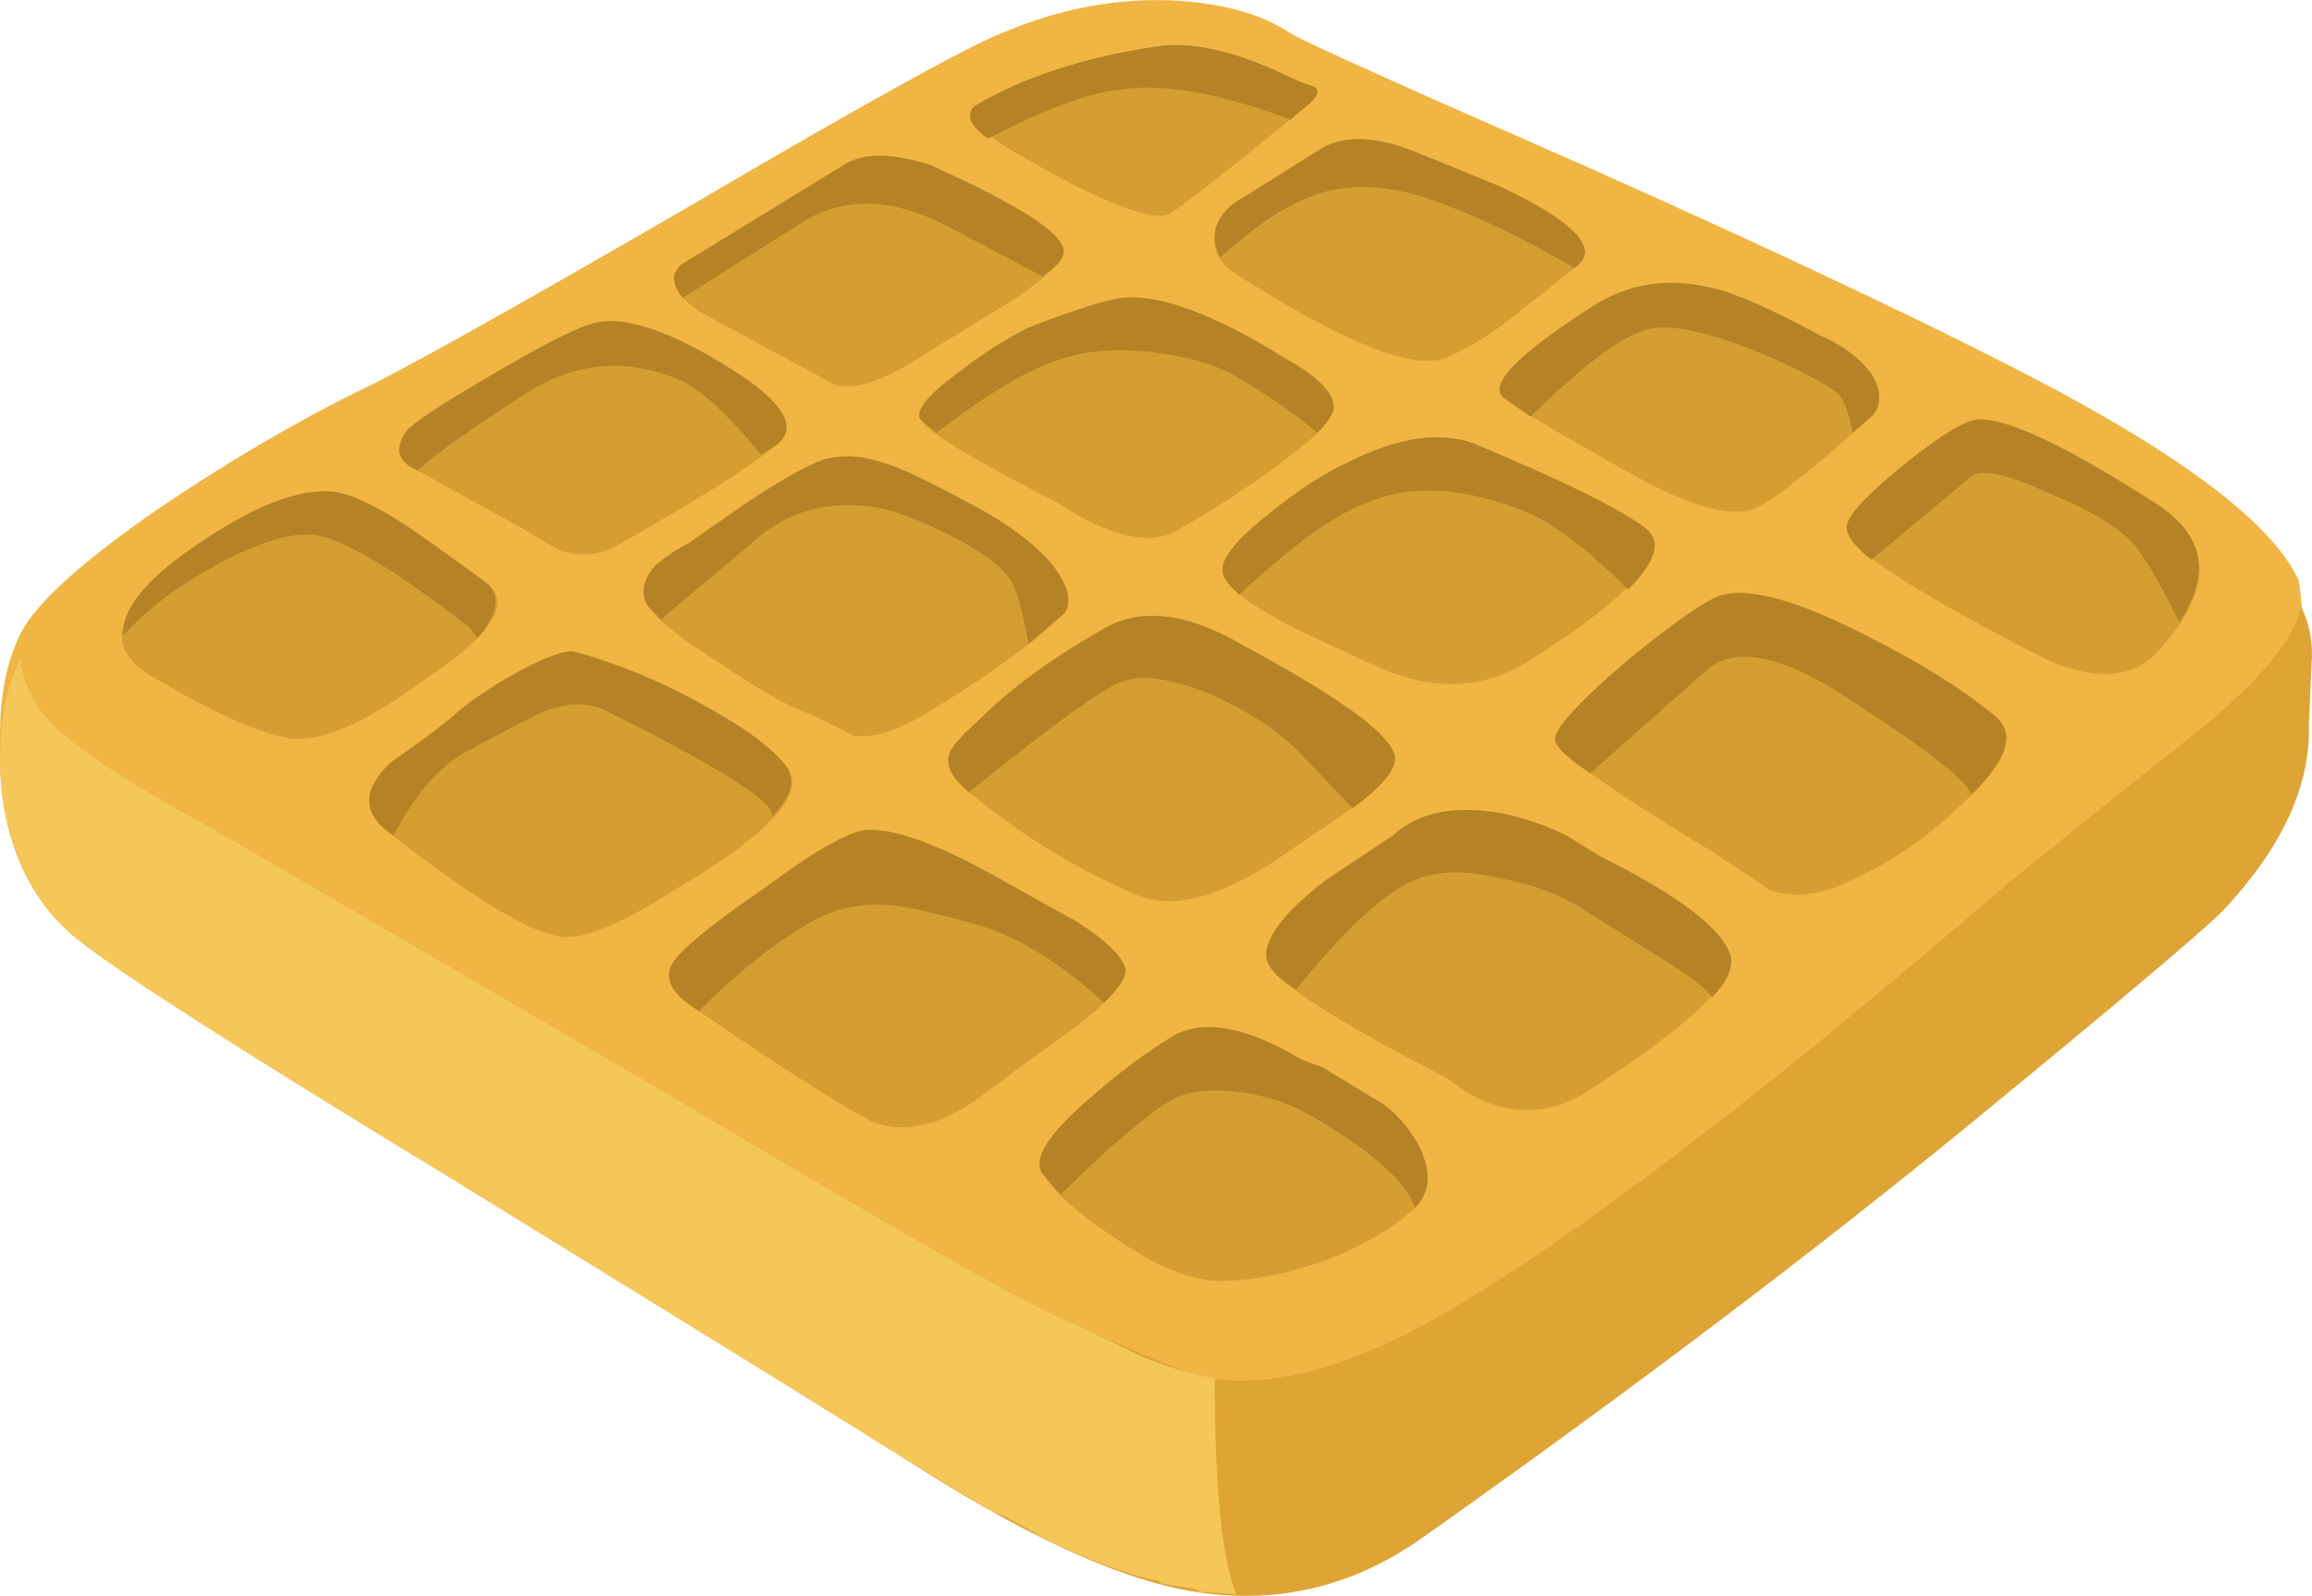 <?xml version="1.0" encoding="UTF-8"?>
<svg version="1.1" viewBox="0 0 42.793 29.541" xml:space="preserve" xmlns="http://www.w3.org/2000/svg">
  <g transform="matrix(1.25 0 0 -1.25 0 29.541)">
    <g fill-rule="evenodd">
      <path d="m34.027 15.062c0.028-0.027 0.082-0.625 0.161-1.801 0.027-0.906-0.399-1.839-1.278-2.8-0.348-0.371-1.547-1.414-3.601-3.117-2.508-2.11-5.254-4.215-8.243-6.321-1.089-0.773-2.293-1.027-3.597-0.762-1.039 0.215-2.375 0.84-4 1.883-0.563 0.371-2.801 1.774-6.723 4.2-3.332 2.078-5.238 3.332-5.719 3.757-0.558 0.508-0.89 1.215-1 2.121-0.078 0.825 0.016 1.508 0.282 2.039 0.238 0.454 0.921 1.067 2.039 1.84 0.988 0.668 1.961 1.243 2.922 1.723 0.531 0.238 2.16 1.145 4.878 2.719 2.586 1.519 4.149 2.386 4.68 2.597 0.879 0.375 1.762 0.536 2.641 0.481 0.695-0.051 1.238-0.211 1.64-0.481 0.215-0.132 1.692-0.796 4.438-2 3.043-1.359 5.363-2.464 6.961-3.316 1.972-1.066 3.148-1.988 3.519-2.762z" fill="#f0b543"/>
      <path d="m34.188 12.902c0.027-0.906-0.399-1.828-1.278-2.762-0.32-0.316-1.519-1.332-3.601-3.039-2.399-1.972-5.149-4.05-8.243-6.238-1.089-0.773-2.293-1.027-3.597-0.762-1.039 0.215-2.375 0.84-4 1.883-0.453 0.293-2.696 1.68-6.723 4.16-3.332 2.024-5.238 3.25-5.719 3.68-0.558 0.504-0.894 1.199-1 2.078-0.078 0.801 0.016 1.469 0.282 2 0.027-0.398 0.214-0.758 0.558-1.078 0.375-0.348 1.121-0.828 2.242-1.441 0.559-0.321 2.891-1.68 7-4.082 3.36-2 5.293-3.09 5.797-3.278 1.121-0.508 1.789-0.773 2-0.801 0.856-0.132 1.867 0.106 3.043 0.719 1.946 1.039 4.84 3.215 8.68 6.52 0.773 0.64 1.785 1.453 3.039 2.441 0.879 0.746 1.348 1.332 1.398 1.758 0.137-0.266 0.188-0.559 0.161-0.879l-0.039-0.879z" fill="#dea435"/>
      <path d="m6.75 6.14c-3.336 2.028-5.242 3.254-5.723 3.684-0.558 0.504-0.89 1.199-1 2.078-0.078 0.801 0.016 1.465 0.282 2 0.027-0.398 0.214-0.762 0.558-1.078 0.375-0.348 1.121-0.828 2.242-1.441 0.559-0.321 2.895-1.68 7-4.082 3.36-2 5.293-3.094 5.801-3.278 0.238-0.109 0.57-0.269 1-0.48 0.399-0.16 0.758-0.27 1.078-0.321 0-1.628 0.106-2.695 0.321-3.199l-0.559 0.039-0.043 0.039-0.519 0.082-0.04 0.039c-0.425 0.079-1 0.293-1.718 0.641l-0.121 0.078-0.442 0.242-0.199 0.078-1.199 0.723c-0.453 0.289-2.696 1.68-6.719 4.156z" fill="#f5c658"/>
      <path d="m7.227 14.984c0.347-0.297 0.043-0.762-0.918-1.402-0.907-0.664-1.586-0.961-2.039-0.879-0.454 0.078-1.11 0.375-1.961 0.879-0.454 0.242-0.602 0.547-0.442 0.922 0.137 0.32 0.453 0.652 0.961 1 0.906 0.64 1.625 0.918 2.16 0.84 0.293-0.055 0.707-0.266 1.239-0.641 0.269-0.188 0.601-0.426 1-0.719z" fill="#d49e33"/>
      <path d="m8.867 18.863c0.481 0.078 1.188-0.187 2.121-0.801 0.668-0.453 0.828-0.801 0.481-1.039-0.348-0.293-1.106-0.773-2.281-1.441-0.266-0.16-0.547-0.199-0.84-0.121-0.078 0.027-0.293 0.148-0.641 0.363l-1.598 0.879c-0.105 0.055-0.175 0.133-0.199 0.238 0 0.137 0.051 0.254 0.16 0.36 0.184 0.16 0.625 0.441 1.317 0.843 0.773 0.453 1.269 0.692 1.48 0.719z" fill="#d49e33"/>
      <path d="m15.75 19.902c-0.027-0.16-0.281-0.398-0.762-0.719-0.613-0.375-1.027-0.629-1.238-0.761-0.641-0.426-1.109-0.586-1.402-0.481l-2 1.082c-0.266 0.188-0.387 0.36-0.36 0.52l0.082 0.16 2.477 1.519c0.215 0.106 0.469 0.133 0.762 0.079 0.16-0.024 0.32-0.067 0.48-0.118l0.52-0.242c0.984-0.48 1.464-0.824 1.441-1.039z" fill="#d49e33"/>
      <path d="m15.227 21.261c-0.719 0.403-0.985 0.668-0.797 0.801 0.718 0.426 1.613 0.719 2.679 0.879 0.504 0.082 1.133-0.051 1.879-0.398 0.16-0.082 0.321-0.149 0.481-0.199 0.078-0.055 0.039-0.149-0.121-0.282-1.172-0.961-1.852-1.492-2.039-1.601-0.266-0.106-0.961 0.16-2.082 0.8z" fill="#d49e33"/>
      <path d="m5.707 11.344c-0.344 0.292-0.32 0.625 0.082 1 0.531 0.371 0.867 0.625 1 0.757 0.266 0.215 0.574 0.414 0.918 0.602 0.402 0.215 0.668 0.305 0.801 0.281 0.668-0.187 1.308-0.457 1.922-0.801 0.586-0.32 0.984-0.613 1.199-0.882 0.348-0.372-0.172-0.973-1.559-1.797-0.91-0.59-1.523-0.828-1.843-0.723-0.454 0.082-1.293 0.602-2.52 1.563z" fill="#d49e33"/>
      <path d="m9.59 14.664c-0.11 0.183-0.067 0.387 0.117 0.597 0.16 0.133 0.32 0.243 0.481 0.321l0.8 0.562c0.559 0.371 0.961 0.598 1.2 0.68 0.265 0.078 0.562 0.066 0.882-0.043 0.211-0.051 0.637-0.254 1.278-0.598 0.562-0.293 0.972-0.601 1.242-0.922 0.238-0.32 0.293-0.558 0.16-0.718-0.402-0.399-1.082-0.895-2.043-1.481-0.453-0.265-0.812-0.371-1.078-0.32-0.027 0.027-0.242 0.133-0.641 0.32-0.265 0.082-0.695 0.321-1.281 0.719-0.637 0.402-1.012 0.695-1.117 0.883z" fill="#d49e33"/>
      <path d="m19.07 18.301c0.477-0.266 0.703-0.504 0.68-0.719 0-0.078-0.109-0.227-0.32-0.438-0.614-0.508-1.282-0.961-2-1.363-0.403-0.238-0.989-0.105-1.762 0.402-1.254 0.641-1.934 1.051-2.039 1.239-0.082 0.132 0.121 0.375 0.598 0.722 0.347 0.266 0.683 0.477 1 0.637 0.695 0.27 1.16 0.414 1.402 0.441 0.559 0.055 1.375-0.253 2.441-0.921z" fill="#d49e33"/>
      <path d="m20.75 21.461c0.078-0.024 0.57-0.227 1.477-0.598 1.121-0.535 1.484-0.934 1.082-1.199-0.293-0.242-0.547-0.442-0.758-0.602-0.375-0.32-0.75-0.558-1.121-0.718-0.481-0.215-1.547 0.21-3.2 1.277-0.187 0.137-0.269 0.308-0.242 0.523 0.028 0.211 0.121 0.371 0.282 0.477l1.281 0.801c0.293 0.187 0.691 0.199 1.199 0.039z" fill="#d49e33"/>
      <path d="m14.867 10.582c0.188-0.106 0.547-0.305 1.082-0.598 0.453-0.297 0.692-0.535 0.719-0.723 0-0.183-0.266-0.48-0.801-0.878-0.664-0.481-1.117-0.813-1.359-1-0.586-0.426-1.121-0.547-1.598-0.36-0.508 0.266-1.402 0.84-2.683 1.719-0.344 0.242-0.411 0.48-0.2 0.719 0.215 0.242 0.657 0.586 1.321 1.039 0.722 0.535 1.214 0.816 1.48 0.844 0.426 0.023 1.106-0.227 2.039-0.762z" fill="#d49e33"/>
      <path d="m20.629 12.504c0.105-0.16-0.082-0.426-0.559-0.801-0.109-0.082-0.535-0.375-1.281-0.879-0.828-0.508-1.48-0.656-1.961-0.441-0.879 0.371-1.707 0.878-2.48 1.519-0.266 0.215-0.36 0.414-0.278 0.602 0.051 0.105 0.2 0.265 0.438 0.48 0.453 0.449 1.054 0.891 1.801 1.317 0.558 0.347 1.265 0.269 2.121-0.239 1.332-0.718 2.066-1.238 2.199-1.558z" fill="#d49e33"/>
      <path d="m22.668 13.863c-0.691-0.453-1.465-0.48-2.32-0.082-0.532 0.242-0.957 0.441-1.278 0.602-0.613 0.32-0.933 0.574-0.961 0.761-0.054 0.184 0.172 0.477 0.68 0.879 0.426 0.344 0.813 0.598 1.16 0.758 0.746 0.375 1.375 0.469 1.879 0.281 1.281-0.535 2.121-0.945 2.52-1.238 0.425-0.32-0.133-0.977-1.68-1.961z" fill="#d49e33"/>
      <path d="m22.27 17.742c-0.243 0.187 0.199 0.641 1.32 1.359 0.586 0.375 1.25 0.442 2 0.2 0.371-0.133 0.824-0.344 1.359-0.637 0.321-0.137 0.574-0.32 0.758-0.563 0.16-0.265 0.16-0.48 0-0.64-0.797-0.719-1.348-1.16-1.641-1.317-0.343-0.215-1.011-0.043-2 0.52-1.089 0.613-1.691 0.972-1.796 1.078z" fill="#d49e33"/>
      <path d="m31.91 13.941c-0.32-0.32-0.789-0.371-1.402-0.16-0.215 0.082-0.707 0.336-1.481 0.762-1.199 0.668-1.757 1.105-1.679 1.32 0.054 0.188 0.347 0.492 0.879 0.918 0.535 0.43 0.894 0.641 1.082 0.641 0.453 0 1.32-0.414 2.601-1.239 0.879-0.562 0.879-1.308 0-2.242z" fill="#d49e33"/>
      <path d="m25.508 14.824c0.426 0.105 1.133-0.094 2.121-0.602 0.797-0.398 1.437-0.8 1.918-1.199 0.32-0.265 0.176-0.679-0.438-1.242-0.507-0.504-1.082-0.906-1.722-1.199-0.453-0.215-0.852-0.254-1.199-0.121-0.028 0.027-0.309 0.215-0.84 0.562-1.493 0.906-2.266 1.453-2.321 1.641-0.027 0.16 0.332 0.558 1.082 1.199 0.719 0.586 1.188 0.906 1.399 0.961z" fill="#d49e33"/>
      <path d="m23.43 7.422c-0.668-0.371-1.336-0.293-2 0.242-1.602 0.824-2.481 1.387-2.641 1.68-0.105 0.187 0 0.453 0.32 0.8 0.184 0.184 0.371 0.348 0.559 0.481l0.961 0.636c0.375 0.348 0.918 0.458 1.641 0.321 0.347-0.078 0.652-0.184 0.918-0.321l0.519-0.316c1.176-0.59 1.816-1.082 1.922-1.48 0.078-0.375-0.652-1.055-2.199-2.043z" fill="#d49e33"/>
      <path d="m20.309 7.383c0.265-0.133 0.492-0.36 0.679-0.68 0.215-0.402 0.2-0.719-0.039-0.961-0.32-0.293-0.746-0.547-1.281-0.758-0.586-0.215-1.121-0.32-1.598-0.32-0.429 0-0.949 0.211-1.562 0.637-0.531 0.347-0.895 0.668-1.078 0.96-0.137 0.215 0.093 0.575 0.679 1.083 0.453 0.398 0.879 0.718 1.278 0.957 0.457 0.242 1.082 0.121 1.883-0.36l0.32-0.117 0.719-0.441z" fill="#d49e33"/>
      <path d="m1.828 14.222c-0.027 0.375 0.309 0.801 1 1.282 0.906 0.636 1.625 0.918 2.16 0.84 0.293-0.055 0.707-0.27 1.239-0.641 0.269-0.188 0.601-0.426 1-0.723 0.187-0.183 0.136-0.453-0.157-0.797-0.054 0.078-0.093 0.133-0.121 0.161-1.066 0.824-1.812 1.277-2.242 1.359-0.48 0.078-1.199-0.199-2.16-0.84-0.32-0.242-0.559-0.453-0.719-0.641z" fill="#b58325"/>
      <path d="m10.988 18.062c0.668-0.453 0.828-0.801 0.481-1.039l-0.199-0.121c-0.508 0.613-0.922 0.988-1.243 1.121-0.797 0.321-1.558 0.238-2.277-0.242-0.828-0.531-1.348-0.906-1.562-1.117l-0.079 0.039c-0.105 0.055-0.175 0.133-0.199 0.238 0 0.137 0.051 0.254 0.16 0.36 0.184 0.16 0.625 0.441 1.321 0.843 0.773 0.453 1.265 0.692 1.476 0.719 0.481 0.078 1.188-0.187 2.121-0.801z" fill="#b58325"/>
      <path d="m15.75 19.902c0-0.105-0.109-0.226-0.32-0.359l-1.36 0.718c-0.8 0.43-1.508 0.469-2.121 0.122l-1.84-1.161c-0.105 0.133-0.148 0.254-0.121 0.36l0.082 0.121 2.477 1.519c0.215 0.106 0.469 0.133 0.762 0.079 0.16-0.024 0.32-0.063 0.48-0.118l0.52-0.242c0.988-0.48 1.464-0.824 1.441-1.039z" fill="#b58325"/>
      <path d="m19.348 22.062-0.239-0.199c-1.066 0.398-1.921 0.547-2.562 0.438-0.453-0.051-1.09-0.293-1.918-0.719-0.266 0.187-0.332 0.347-0.199 0.48 0.718 0.426 1.613 0.719 2.679 0.879 0.504 0.082 1.133-0.051 1.879-0.398 0.16-0.082 0.321-0.149 0.481-0.199 0.078-0.055 0.039-0.149-0.121-0.282z" fill="#b58325"/>
      <path d="m8.07 13.101c-0.082-0.027-0.468-0.226-1.16-0.597-0.402-0.215-0.762-0.629-1.082-1.243l-0.121 0.083c-0.344 0.292-0.316 0.625 0.082 1 0.535 0.371 0.867 0.625 1 0.757 0.266 0.215 0.574 0.414 0.918 0.602 0.402 0.211 0.668 0.305 0.801 0.277 0.668-0.183 1.308-0.453 1.922-0.797 0.586-0.32 0.984-0.613 1.199-0.882 0.16-0.211 0.094-0.465-0.199-0.758v0.039c-0.028 0.215-0.84 0.719-2.442 1.519-0.265 0.133-0.574 0.133-0.918 0z" fill="#b58325"/>
      <path d="m10.188 15.582 0.8 0.558c0.559 0.375 0.961 0.602 1.2 0.684 0.269 0.078 0.562 0.066 0.882-0.043 0.211-0.051 0.637-0.254 1.278-0.598 0.562-0.293 0.972-0.601 1.242-0.922 0.238-0.32 0.293-0.558 0.16-0.718l-0.52-0.442c-0.082 0.426-0.148 0.696-0.203 0.801-0.05 0.215-0.32 0.453-0.797 0.719-0.453 0.242-0.839 0.402-1.16 0.48-0.668 0.133-1.254 0.016-1.761-0.359l-1.52-1.281-0.199 0.203c-0.11 0.183-0.067 0.383 0.117 0.597 0.16 0.133 0.32 0.243 0.481 0.321z" fill="#b58325"/>
      <path d="m19.07 18.301c0.426-0.239 0.653-0.465 0.68-0.68 0-0.106-0.082-0.238-0.242-0.399-0.344 0.293-0.774 0.586-1.278 0.879-0.32 0.16-0.722 0.266-1.203 0.321-0.531 0.054-0.984 0.015-1.359-0.121-0.48-0.157-1.078-0.52-1.801-1.079l-0.238 0.2c-0.082 0.132 0.121 0.375 0.601 0.722 0.344 0.266 0.68 0.477 1 0.637 0.692 0.27 1.161 0.414 1.399 0.441 0.559 0.055 1.375-0.253 2.441-0.921z" fill="#b58325"/>
      <path d="m22.23 20.863c1.118-0.535 1.481-0.934 1.079-1.199-0.719 0.426-1.414 0.758-2.079 1-0.75 0.265-1.402 0.265-1.96 0-0.321-0.137-0.723-0.414-1.2-0.84-0.16 0.293-0.093 0.559 0.2 0.797l1.277 0.801c0.297 0.187 0.695 0.199 1.203 0.039 0.078-0.024 0.574-0.223 1.48-0.598z" fill="#b58325"/>
      <path d="m16.668 9.261c0-0.105-0.106-0.265-0.32-0.48-0.614 0.563-1.2 0.934-1.758 1.121-0.641 0.188-1.094 0.293-1.36 0.32-0.48 0.051-0.906-0.043-1.281-0.281-0.508-0.293-1.039-0.719-1.601-1.281l-0.118 0.082c-0.347 0.238-0.414 0.48-0.203 0.719 0.215 0.242 0.657 0.586 1.321 1.039 0.722 0.535 1.214 0.816 1.48 0.84 0.43 0.027 1.106-0.227 2.039-0.758 0.188-0.106 0.547-0.309 1.082-0.602 0.453-0.293 0.692-0.531 0.719-0.719z" fill="#b58325"/>
      <path d="m18.43 14.062c1.332-0.718 2.066-1.238 2.199-1.558 0.105-0.188-0.094-0.469-0.602-0.84l-0.797 0.84c-0.32 0.32-0.75 0.597-1.281 0.84-0.586 0.238-1.027 0.304-1.32 0.199-0.266-0.082-1.027-0.629-2.281-1.641-0.266 0.215-0.36 0.414-0.278 0.602 0.051 0.105 0.2 0.265 0.438 0.476 0.453 0.453 1.054 0.895 1.801 1.321 0.558 0.347 1.265 0.269 2.121-0.239z" fill="#b58325"/>
      <path d="m24.109 14.902c-0.562 0.559-1.043 0.934-1.441 1.121-0.961 0.399-1.773 0.453-2.438 0.16-0.453-0.16-1.082-0.613-1.882-1.359-0.16 0.156-0.239 0.266-0.239 0.316-0.054 0.188 0.172 0.481 0.68 0.883 0.426 0.344 0.813 0.598 1.16 0.758 0.746 0.375 1.375 0.469 1.879 0.281 1.281-0.535 2.121-0.945 2.52-1.238 0.265-0.188 0.187-0.496-0.239-0.922z" fill="#b58325"/>
      <path d="m26.949 18.664c0.321-0.137 0.574-0.32 0.758-0.563 0.16-0.265 0.16-0.48 0-0.64l-0.277-0.239c-0.055 0.321-0.133 0.52-0.242 0.602-0.211 0.16-0.598 0.359-1.161 0.598-0.664 0.265-1.16 0.386-1.48 0.359-0.399-0.027-1.024-0.465-1.879-1.32l-0.398 0.281c-0.243 0.187 0.199 0.641 1.32 1.359 0.586 0.375 1.25 0.442 2 0.2 0.371-0.133 0.824-0.344 1.359-0.637z" fill="#b58325"/>
      <path d="m20.309 7.383c0.265-0.133 0.492-0.36 0.679-0.68 0.215-0.402 0.2-0.723-0.039-0.961-0.109 0.371-0.613 0.828-1.519 1.359-0.321 0.188-0.68 0.309-1.082 0.36-0.426 0.054-0.758 0.015-1-0.117-0.399-0.243-0.946-0.708-1.641-1.403l-0.277 0.32c-0.133 0.215 0.093 0.575 0.679 1.083 0.453 0.398 0.879 0.718 1.282 0.957 0.453 0.242 1.078 0.121 1.879-0.36l0.32-0.117 0.719-0.441z" fill="#b58325"/>
      <path d="m23.547 10.101c-0.399 0.266-0.84 0.442-1.317 0.52-0.535 0.137-0.976 0.121-1.32-0.039-0.43-0.188-1-0.719-1.719-1.602-0.214 0.133-0.347 0.254-0.402 0.364-0.105 0.183 0 0.453 0.32 0.796 0.188 0.188 0.375 0.348 0.559 0.481l0.961 0.64c0.375 0.348 0.922 0.454 1.641 0.321 0.347-0.078 0.652-0.188 0.921-0.321l0.52-0.32c1.172-0.586 1.812-1.078 1.918-1.48 0.027-0.184-0.067-0.387-0.281-0.598-0.051 0.106-0.293 0.293-0.719 0.559l-1.082 0.679z" fill="#b58325"/>
      <path d="m25.508 14.824c0.426 0.105 1.133-0.094 2.121-0.602 0.801-0.398 1.437-0.8 1.918-1.199 0.293-0.242 0.176-0.629-0.359-1.16-0.028 0.184-0.641 0.664-1.84 1.438-0.934 0.613-1.614 0.761-2.039 0.441l-1.762-1.559c-0.32 0.211-0.492 0.371-0.52 0.481-0.027 0.16 0.336 0.558 1.082 1.199 0.719 0.586 1.188 0.906 1.399 0.961z" fill="#b58325"/>
      <path d="m32.27 14.422c-0.321 0.64-0.559 1.039-0.719 1.199-0.242 0.242-0.653 0.48-1.242 0.723-0.586 0.265-0.961 0.347-1.118 0.238l-1.48-1.238c-0.27 0.21-0.387 0.386-0.363 0.519 0.054 0.184 0.347 0.492 0.882 0.918 0.532 0.426 0.895 0.641 1.079 0.641 0.453 0 1.32-0.414 2.601-1.239 0.719-0.453 0.84-1.043 0.36-1.761z" fill="#b58325"/>
    </g>
  </g>
</svg>
